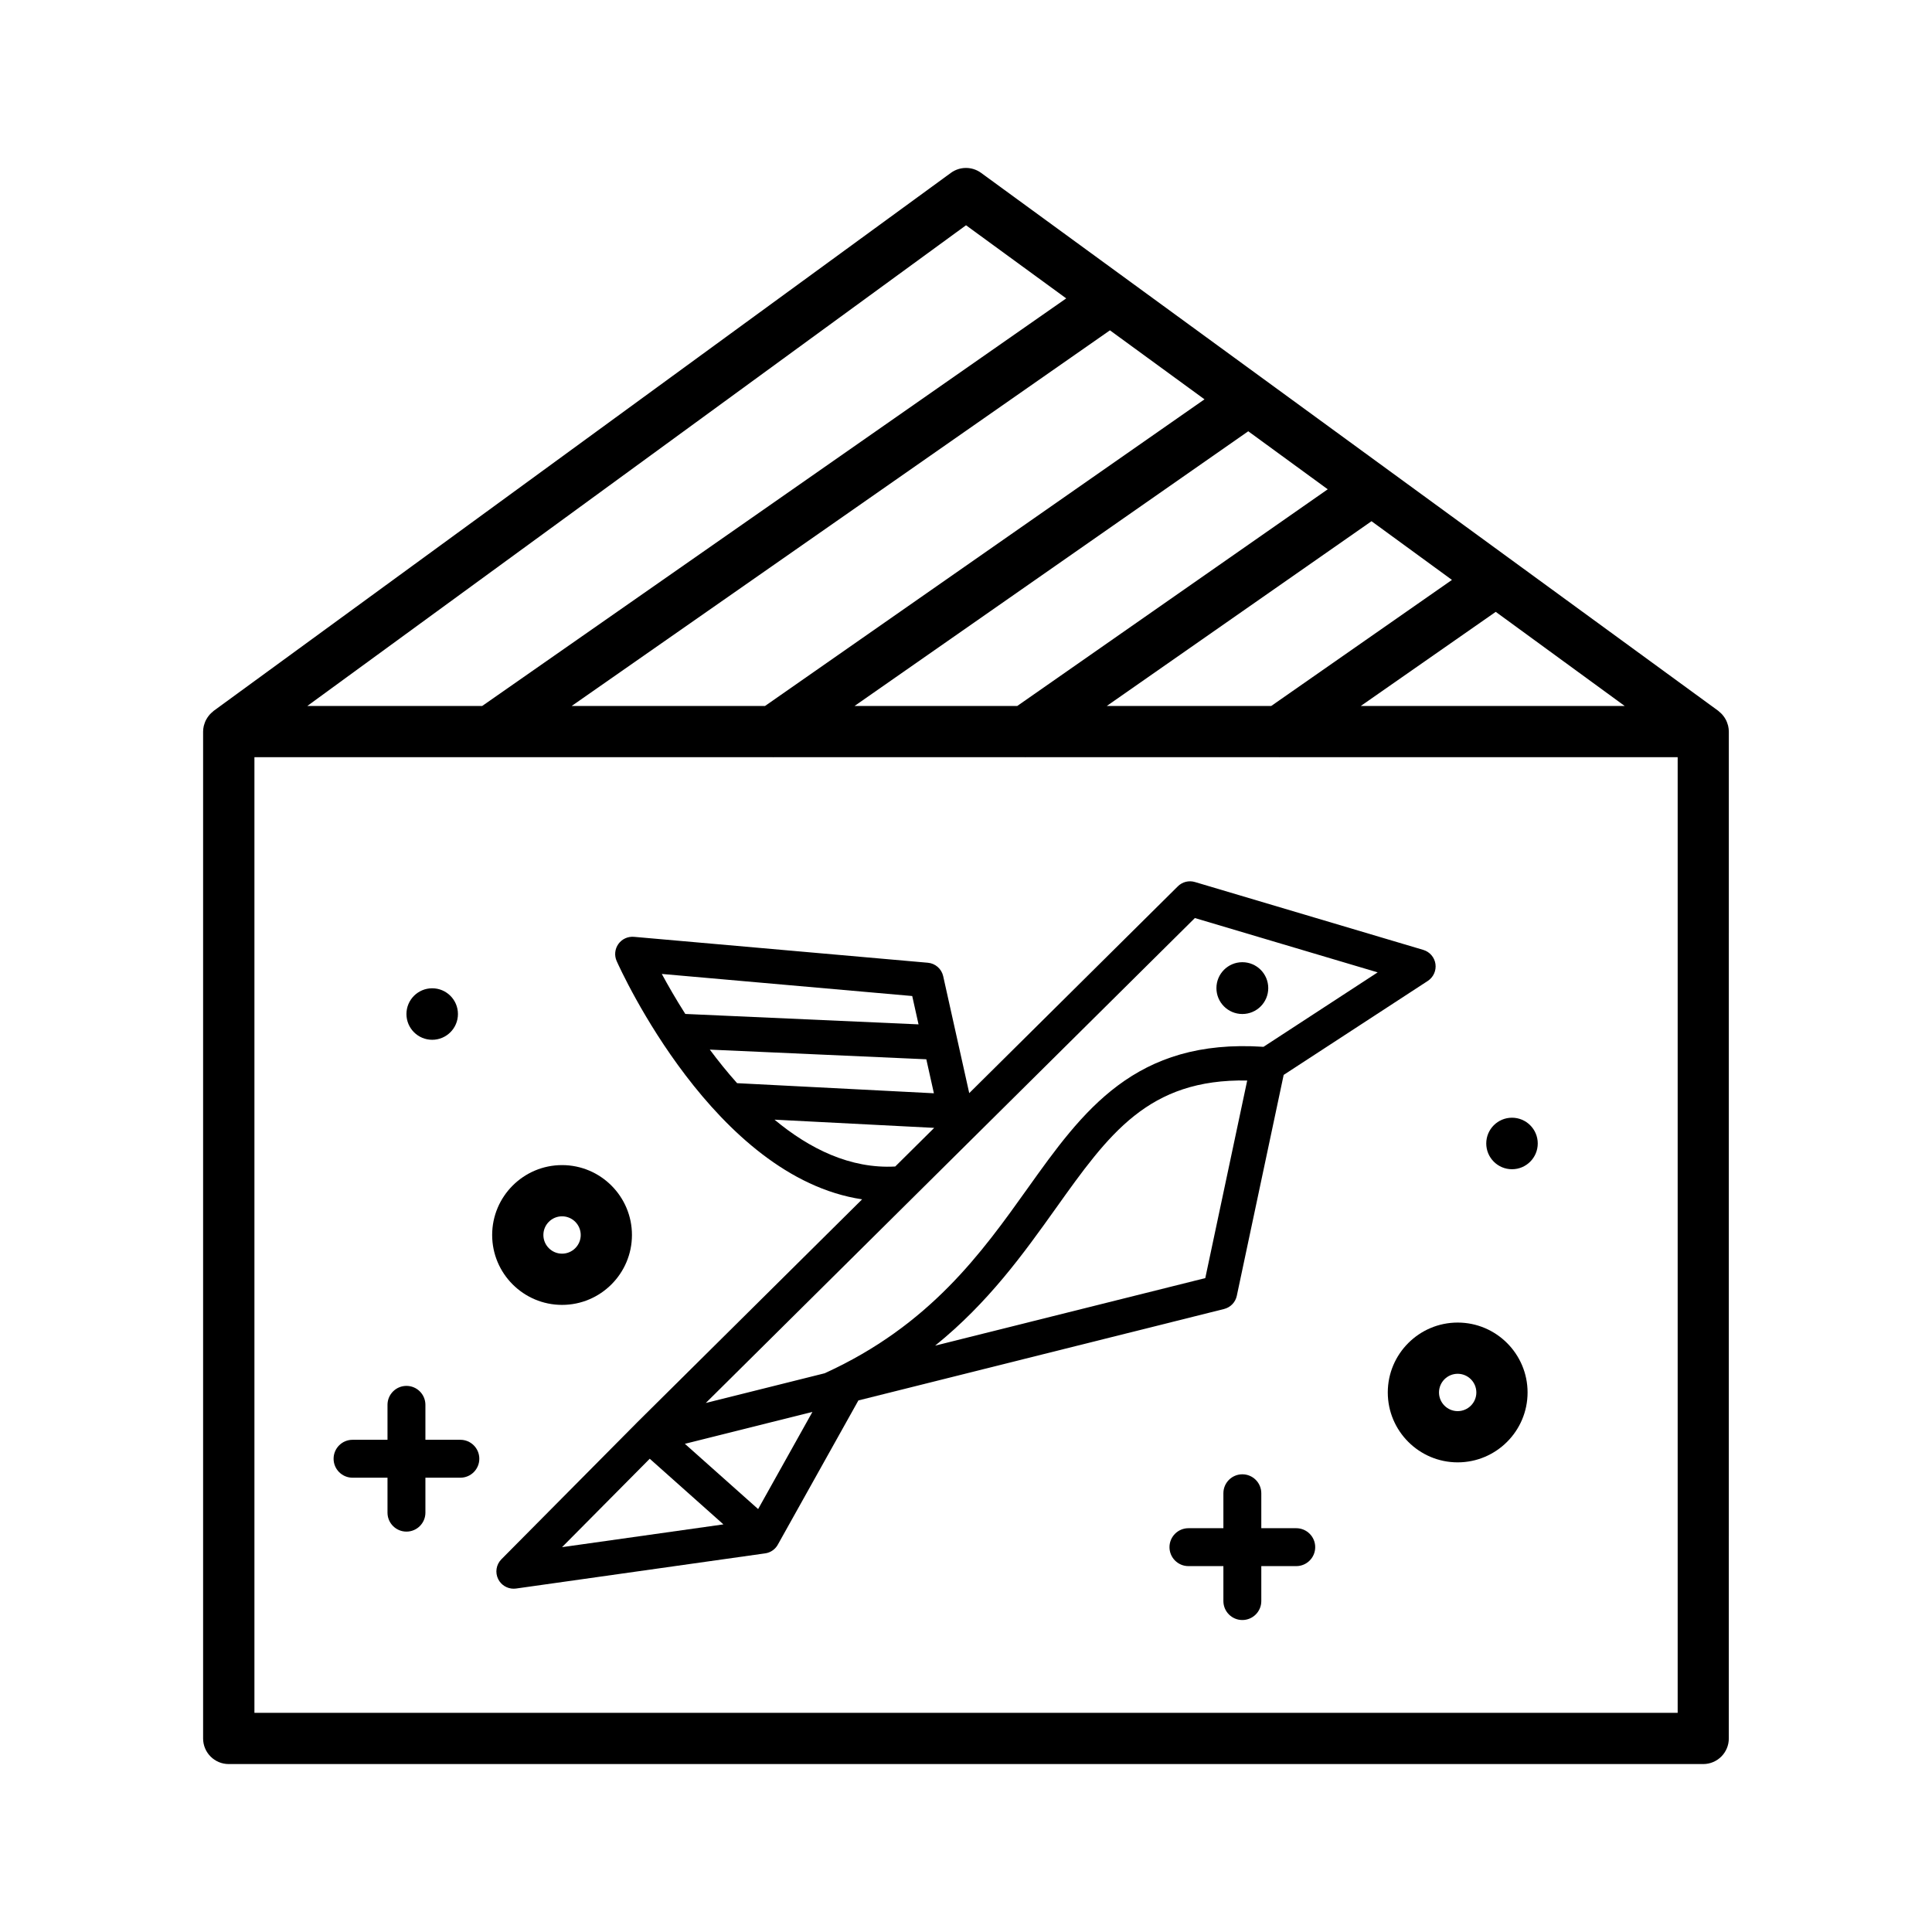 <?xml version="1.0" encoding="UTF-8"?>
<!-- Uploaded to: SVG Repo, www.svgrepo.com, Generator: SVG Repo Mixer Tools -->
<svg fill="#000000" width="800px" height="800px" version="1.1" viewBox="144 144 512 512" xmlns="http://www.w3.org/2000/svg">
 <g>
  <path d="m480.1 405.86c0 3.789-3.074 6.863-6.867 6.863s-6.867-3.074-6.867-6.863c0-3.793 3.074-6.867 6.867-6.867s6.867 3.074 6.867 6.867"/>
  <path d="m524.41 399.46c-0.254-1.766-1.516-3.219-3.223-3.727l-60.52-17.988c-1.602-0.477-3.336-0.043-4.523 1.137l-55.285 54.809-6.902-30.992c-0.434-1.945-2.078-3.387-4.062-3.562l-77.887-6.867c-1.641-0.133-3.184 0.582-4.129 1.898-0.941 1.32-1.117 3.039-0.457 4.519 1.133 2.539 25.98 57.293 65.051 63.148l-59.703 59.195c-0.004 0.004-0.004 0.008-0.008 0.012-0.008 0.008-0.016 0.012-0.02 0.02l-35.867 36.164c-1.383 1.395-1.723 3.516-0.84 5.273 0.785 1.562 2.379 2.523 4.09 2.523 0.211 0 0.426-0.016 0.641-0.043l65.977-9.316c0.996-0.133 1.953-0.594 2.695-1.371 0.078-0.078 0.148-0.16 0.219-0.246 0.203-0.242 0.375-0.5 0.516-0.77l21.312-38.148 96.914-24.23c1.695-0.426 3.004-1.777 3.367-3.488l12.422-58.547 38.191-24.906c1.496-0.98 2.285-2.734 2.031-4.496zm-185.07 31.59c-2.598-2.906-5.012-5.91-7.231-8.891l57.375 2.562 2.008 9.008zm46.41-23.094 1.672 7.512-61.809-2.762c-2.543-3.996-4.637-7.66-6.227-10.602zm-36.496 32.766 42.32 2.176-10.328 10.238c-11.891 0.652-22.719-4.695-31.992-12.414zm-56.305 113.29 23.238-23.43 19.527 17.395zm51.965-10.094-19.418-17.297 33.805-8.449zm118.5-61.207-71.594 17.898c14.129-11.406 23.438-24.406 31.961-36.359 14.098-19.773 24.523-34.383 50.742-33.902zm15.43-61.293c-34.07-2.269-47.914 17.039-62.52 37.52-12.137 17.02-25.898 36.301-53.777 48.988l-31.504 7.875 129.61-128.51 48.441 14.398z"/>
  <path d="m601.98 336.38c-0.031-0.141-0.086-0.27-0.125-0.406-0.102-0.34-0.215-0.672-0.363-0.988-0.074-0.156-0.16-0.301-0.242-0.449-0.16-0.281-0.336-0.551-0.535-0.805-0.109-0.141-0.215-0.273-0.336-0.406-0.238-0.262-0.496-0.492-0.77-0.715-0.086-0.066-0.148-0.156-0.234-0.219l-195.38-142.58c-2.383-1.738-5.621-1.738-8 0l-195.38 142.58c-0.086 0.062-0.152 0.152-0.234 0.219-0.273 0.223-0.535 0.457-0.773 0.719-0.117 0.129-0.223 0.262-0.332 0.402-0.199 0.258-0.379 0.527-0.539 0.812-0.082 0.148-0.168 0.289-0.242 0.441-0.148 0.316-0.266 0.648-0.367 0.992-0.039 0.137-0.094 0.266-0.125 0.402-0.109 0.484-0.18 0.98-0.18 1.496v266.83c0 3.75 3.039 6.789 6.789 6.789h390.75c3.75 0 6.789-3.039 6.789-6.789l0.004-266.83c0-0.516-0.07-1.016-0.18-1.496zm-164.67-5.293 70.156-48.961 21.316 15.555-47.891 33.406zm-66.84 0 104.33-72.797 21.066 15.375-82.281 57.422zm-74.965 0 142.64-99.547 25.059 18.285-116.46 81.262zm244.88-24.941 34.18 24.945-69.941-0.004zm-140.38-102.45 26.555 19.379-154.77 108.01h-46.344zm-188.58 394.22v-253.25h137.37c0.031 0 0.059 0.012 0.09 0.012 0.047 0 0.094-0.008 0.141-0.012h66.609c0.031 0 0.059 0.012 0.09 0.012 0.047 0 0.094-0.008 0.141-0.012h67.07c0.031 0 0.059 0.012 0.09 0.012 0.047 0 0.094-0.008 0.145-0.012h105.43v253.25z"/>
  <path d="m530.3 531.54c-10.215 0-18.523-8.309-18.523-18.523 0-10.215 8.309-18.523 18.523-18.523 10.211 0 18.523 8.309 18.523 18.523-0.004 10.215-8.312 18.523-18.523 18.523zm0-23.473c-2.727 0-4.949 2.219-4.949 4.949 0 2.727 2.219 4.949 4.949 4.949 2.727 0 4.949-2.219 4.949-4.949-0.004-2.731-2.223-4.949-4.949-4.949z"/>
  <path d="m292.95 489.81c-10.215 0-18.523-8.309-18.523-18.523 0-10.215 8.309-18.523 18.523-18.523 10.211 0 18.523 8.309 18.523 18.523-0.004 10.211-8.312 18.523-18.523 18.523zm0-23.473c-2.727 0-4.949 2.219-4.949 4.949 0 2.727 2.219 4.949 4.949 4.949 2.727 0 4.949-2.219 4.949-4.949-0.004-2.731-2.223-4.949-4.949-4.949z"/>
  <path d="m551.52 447.03c0 3.769-3.055 6.828-6.824 6.828-3.769 0-6.824-3.059-6.824-6.828 0-3.766 3.055-6.824 6.824-6.824 3.769 0 6.824 3.059 6.824 6.824"/>
  <path d="m265.36 412.73c0 3.769-3.055 6.824-6.824 6.824-3.769 0-6.824-3.055-6.824-6.824 0-3.769 3.055-6.824 6.824-6.824 3.769 0 6.824 3.055 6.824 6.824"/>
  <path d="m487.52 548.99h-9.262v-9.262c0-2.773-2.246-5.023-5.023-5.023-2.773 0-5.023 2.246-5.023 5.023v9.262h-9.262c-2.773 0-5.023 2.246-5.023 5.023 0 2.773 2.246 5.023 5.023 5.023h9.262v9.262c0 2.773 2.246 5.023 5.023 5.023 2.773 0 5.023-2.246 5.023-5.023v-9.262h9.262c2.773 0 5.023-2.246 5.023-5.023s-2.25-5.023-5.023-5.023z"/>
  <path d="m266 525.56h-9.262v-9.262c0-2.773-2.246-5.023-5.023-5.023-2.773 0-5.023 2.246-5.023 5.023v9.262h-9.262c-2.773 0-5.023 2.246-5.023 5.023 0 2.773 2.246 5.023 5.023 5.023h9.262v9.262c0 2.773 2.246 5.023 5.023 5.023 2.773 0 5.023-2.246 5.023-5.023v-9.262h9.262c2.773 0 5.023-2.246 5.023-5.023 0-2.777-2.25-5.023-5.023-5.023z"/>
 </g>
</svg>